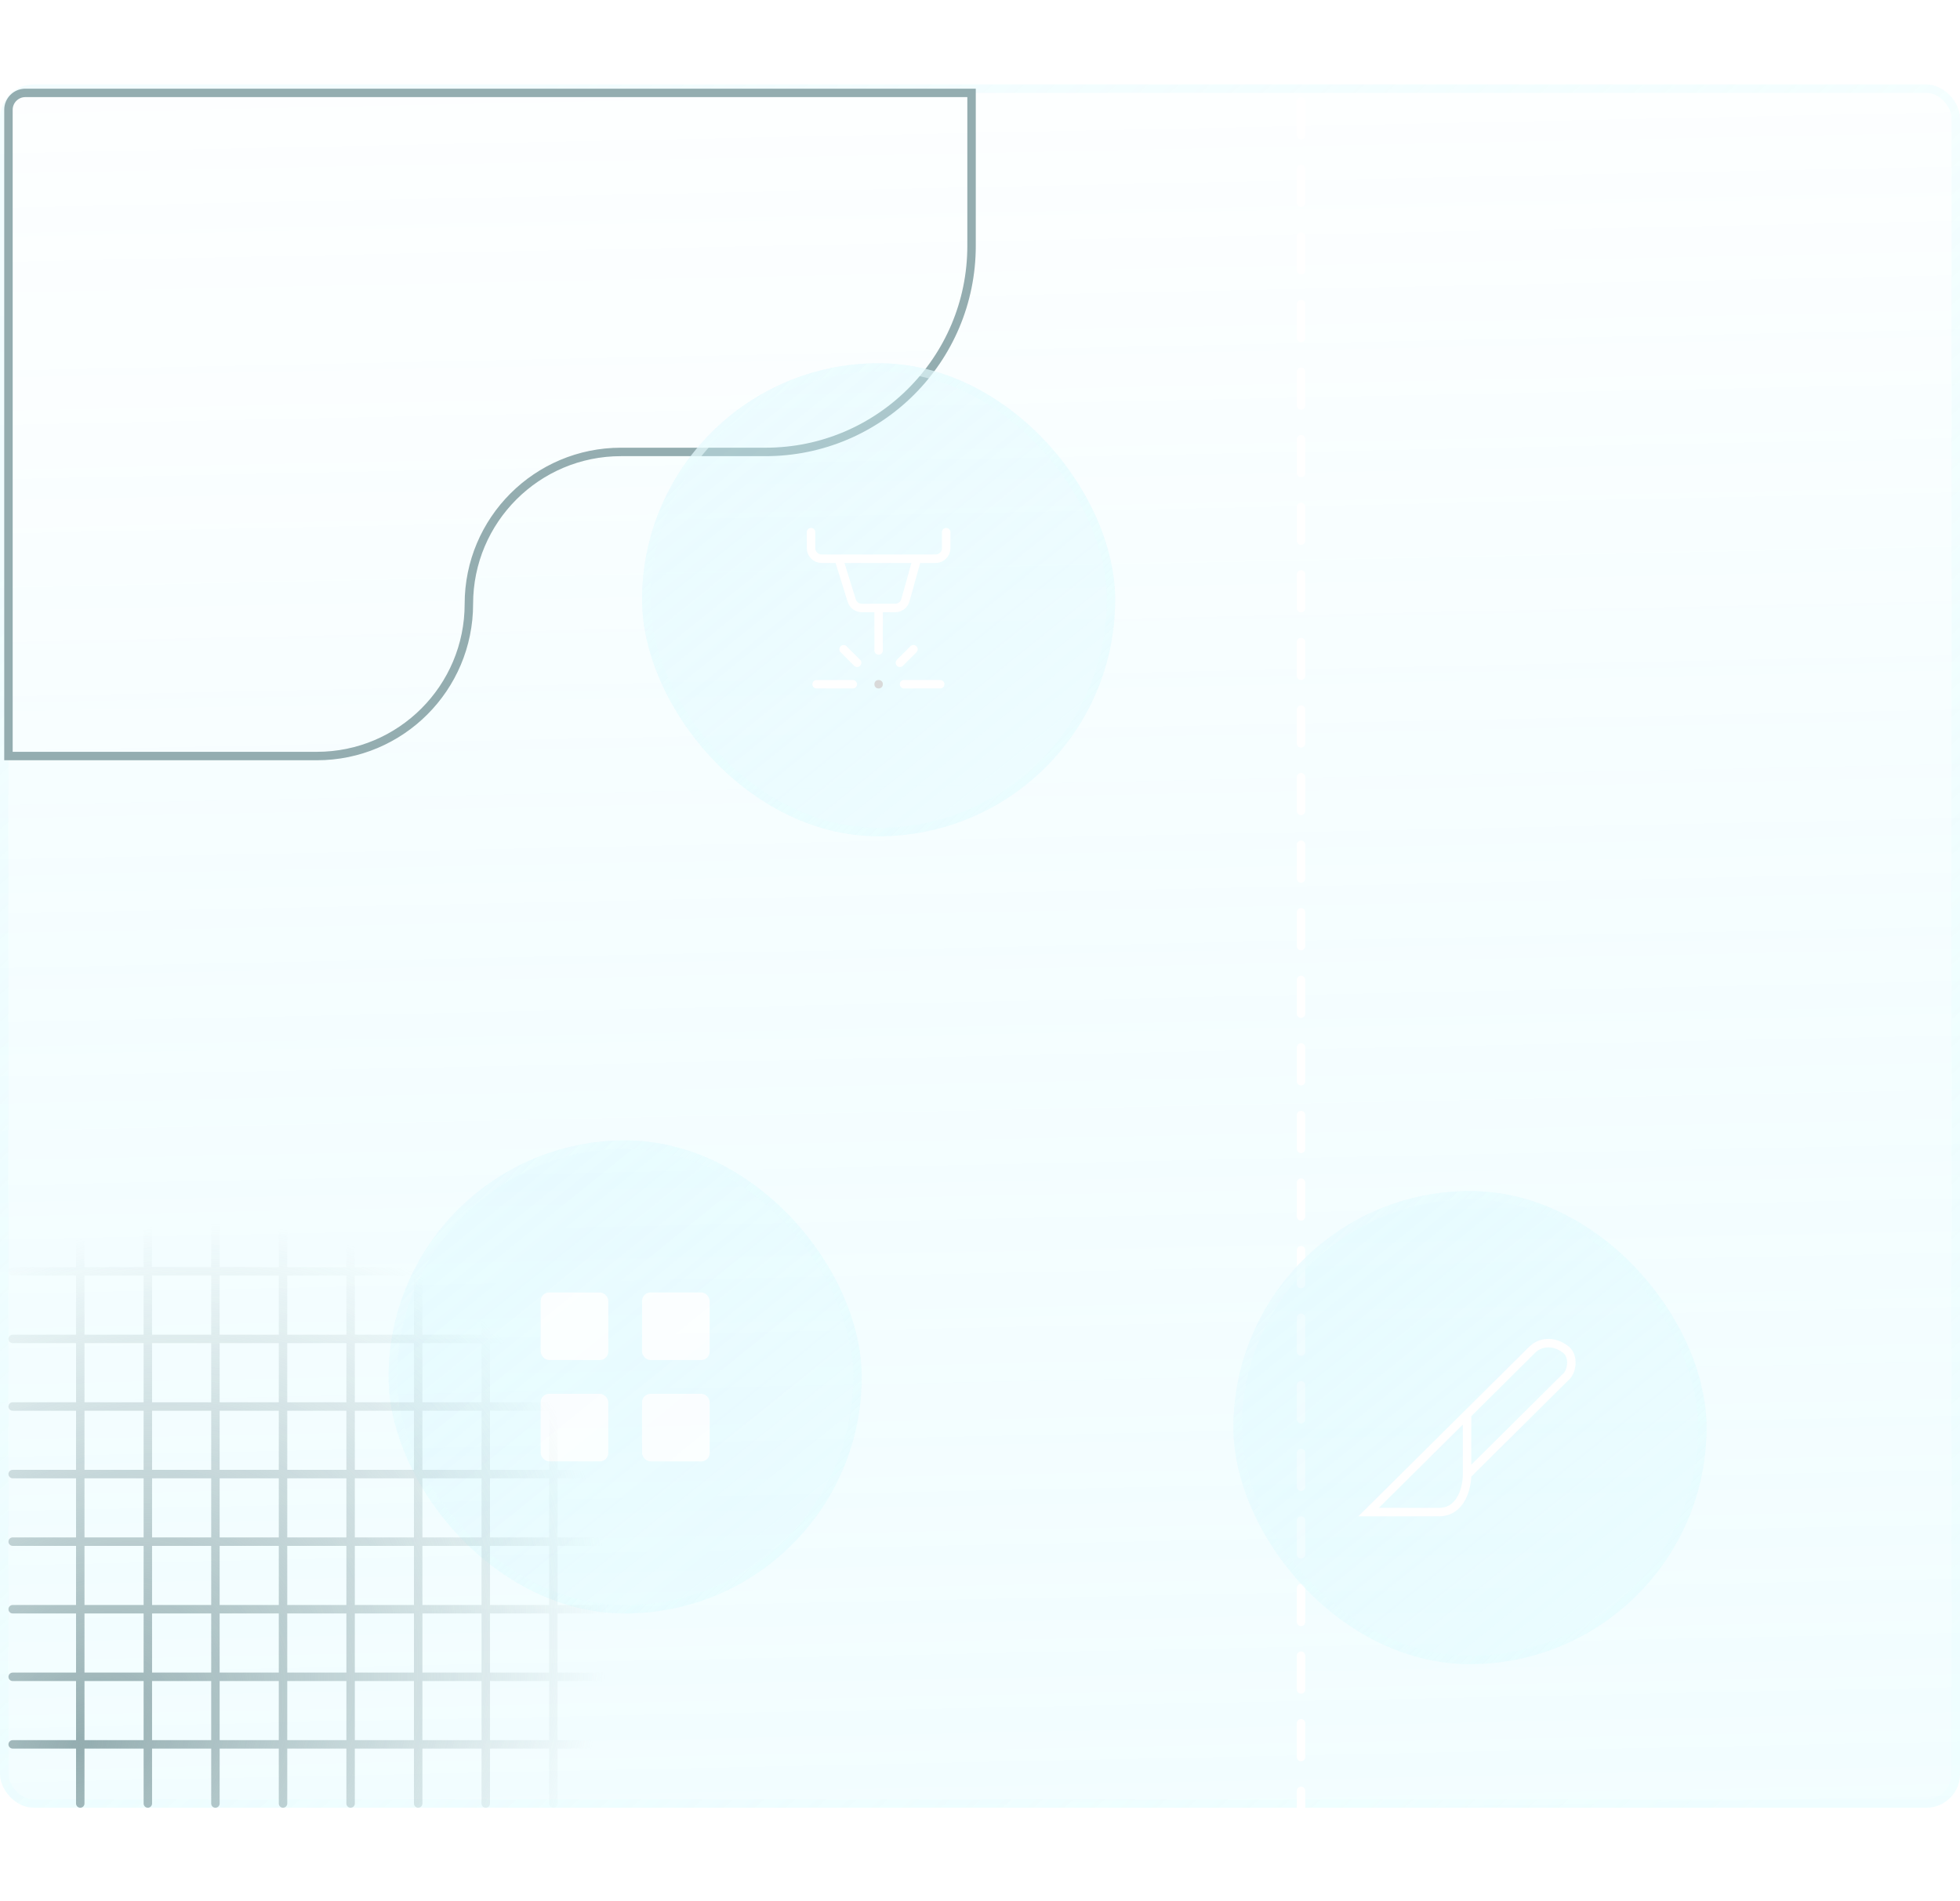 <svg width="232" height="225" viewBox="0 0 232 225" fill="none" xmlns="http://www.w3.org/2000/svg">
<g filter="url(#filter0_b_389_1982)">
<rect y="10" width="232" height="204" rx="4" fill="url(#paint0_linear_389_1982)"/>
<rect x="0.5" y="10.5" width="231" height="203" rx="3.5" stroke="url(#paint1_linear_389_1982)"/>
<path d="M115 29.107L115 10.996L3 10.996C1.895 10.996 1 11.892 1 12.996L1 89.5L37.5 89.5C47.441 89.5 55.5 81.441 55.5 71.5C55.5 61.559 63.559 53.5 73.5 53.5L90.607 53.5C104.079 53.5 115 42.579 115 29.107Z" fill="white" fill-opacity="0.08" stroke="#94ADB0" stroke-linecap="round"/>
<g filter="url(#filter1_b_389_1982)">
<rect x="46" y="135" width="56" height="56" rx="28" fill="url(#paint2_linear_389_1982)"/>
<rect x="46.5" y="135.5" width="55" height="55" rx="27.5" stroke="url(#paint3_linear_389_1982)"/>
<rect x="64" y="153" width="8" height="8" rx="1" fill="white" fill-opacity="0.8"/>
<rect x="64" y="165" width="8" height="8" rx="1" fill="white" fill-opacity="0.8"/>
<rect x="76" y="153" width="8" height="8" rx="1" fill="white" fill-opacity="0.8"/>
<rect x="76" y="165" width="8" height="8" rx="1" fill="white" fill-opacity="0.8"/>
</g>
<path fill-rule="evenodd" clip-rule="evenodd" d="M49 213.5C49 213.776 49.224 214 49.5 214C49.776 214 50 213.776 50 213.5V207H57V213.5C57 213.776 57.224 214 57.5 214C57.776 214 58 213.776 58 213.5V207H65V213.5C65 213.776 65.224 214 65.5 214C65.776 214 66 213.776 66 213.5V207H73V213.5C73 213.776 73.224 214 73.5 214C73.776 214 74 213.776 74 213.5V207H81.5C81.776 207 82 206.776 82 206.5C82 206.224 81.776 206 81.5 206H74V199H81.5C81.776 199 82 198.776 82 198.5C82 198.224 81.776 198 81.5 198H74V191H81.5C81.776 191 82 190.776 82 190.5C82 190.224 81.776 190 81.5 190H74V183H81.5C81.776 183 82 182.776 82 182.5C82 182.224 81.776 182 81.5 182H74V175H81.5C81.776 175 82 174.776 82 174.5C82 174.224 81.776 174 81.5 174H74V167H81.5C81.776 167 82 166.776 82 166.5C82 166.224 81.776 166 81.5 166H74V159H81.5C81.776 159 82 158.776 82 158.5C82 158.224 81.776 158 81.5 158H74V151H81.5C81.776 151 82 150.776 82 150.5C82 150.224 81.776 150 81.5 150H74V143H81.5C81.776 143 82 142.776 82 142.5C82 142.224 81.776 142 81.5 142H74V135.5C74 135.224 73.776 135 73.5 135C73.224 135 73 135.224 73 135.5V142H66V135.5C66 135.224 65.776 135 65.5 135C65.224 135 65 135.224 65 135.5V142H58V135.5C58 135.224 57.776 135 57.5 135C57.224 135 57 135.224 57 135.5V142H50V135.5C50 135.224 49.776 135 49.5 135C49.224 135 49 135.224 49 135.5V142H42V135.5C42 135.224 41.776 135 41.5 135C41.224 135 41 135.224 41 135.5V142H34V135.5C34 135.224 33.776 135 33.5 135C33.224 135 33 135.224 33 135.5V142H26V135.5C26 135.224 25.776 135 25.5 135C25.224 135 25 135.224 25 135.5V142H18V135.5C18 135.224 17.776 135 17.5 135C17.224 135 17 135.224 17 135.5V142H10V135.5C10 135.224 9.776 135 9.5 135C9.224 135 9 135.224 9 135.5V142H1.5C1.224 142 1 142.224 1 142.5C1 142.776 1.224 143 1.5 143H9L9 150H1.5C1.224 150 1 150.224 1 150.5C1 150.776 1.224 151 1.5 151H9V158H1.5C1.224 158 1 158.224 1 158.5C1 158.776 1.224 159 1.5 159H9V166H1.5C1.224 166 1 166.224 1 166.5C1 166.776 1.224 167 1.5 167H9V174H1.5C1.224 174 1 174.224 1 174.5C1 174.776 1.224 175 1.5 175H9V182H1.5C1.224 182 1 182.224 1 182.5C1 182.776 1.224 183 1.5 183H9V190H1.5C1.224 190 1 190.224 1 190.5C1 190.776 1.224 191 1.5 191H9V198H1.5C1.224 198 1 198.224 1 198.5C1 198.776 1.224 199 1.5 199H9L9 206H1.5C1.224 206 1 206.224 1 206.5C1 206.776 1.224 207 1.5 207H9V213.5C9 213.776 9.224 214 9.5 214C9.776 214 10 213.776 10 213.5V207H17V213.5C17 213.776 17.224 214 17.5 214C17.776 214 18 213.776 18 213.5V207H25V213.5C25 213.776 25.224 214 25.5 214C25.776 214 26 213.776 26 213.5V207H33V213.5C33 213.776 33.224 214 33.5 214C33.776 214 34 213.776 34 213.5V207H41V213.5C41 213.776 41.224 214 41.5 214C41.776 214 42 213.776 42 213.5V207H49V213.5ZM73 143H66V150H73V143ZM73 151H66V158H73V151ZM73 159H66V166H73V159ZM73 167H66V174H73V167ZM73 175H66V182H73V175ZM73 183H66V190H73V183ZM73 191H66V198H73V191ZM73 199H66V206H73V199ZM65 199V206H58V199H65ZM65 191V198H58V191H65ZM65 183V190H58V183H65ZM65 175V182H58V175H65ZM65 167V174H58V167H65ZM65 159V166H58V159H65ZM65 151V158H58V151H65ZM65 143V150H58V143H65ZM57 143H50V150H57V143ZM57 151H50V158H57V151ZM57 159H50V166H57V159ZM57 167H50V174H57V167ZM57 175H50V182H57V175ZM57 183H50V190H57V183ZM57 191H50V198H57V191ZM57 199H50V206H57V199ZM10 150L10 143H17L17 150H10ZM10 158V151H17V158H10ZM10 166V159H17V166H10ZM10 174V167H17V174H10ZM10 182V175H17V182H10ZM10 190V183H17V190H10ZM10 198V191H17V198H10ZM10 206L10 199H17L17 206H10ZM18 206H25L25 199H18L18 206ZM18 198H25V191H18V198ZM18 190H25V183H18V190ZM18 182H25V175H18V182ZM18 174H25V167H18V174ZM18 166H25V159H18V166ZM18 158H25V151H18V158ZM18 150H25L25 143H18L18 150ZM26 150L26 143H33L33 150H26ZM26 158V151H33V158H26ZM26 166V159H33V166H26ZM26 174V167H33V174H26ZM26 182V175H33V182H26ZM26 190V183H33L33 190H26ZM26 198V191H33V198H26ZM26 206L26 199H33V206H26ZM34 206H41V199H34V206ZM34 198H41V191H34V198ZM34 190H41V183H34V190ZM34 182H41V175H34V182ZM34 174H41V167H34V174ZM34 166H41V159H34V166ZM34 158H41V151H34V158ZM34 150H41V143H34V150ZM42 150V143H49V150H42ZM42 158V151H49V158H42ZM42 166V159H49V166H42ZM42 174V167H49V174H42ZM42 182V175H49V182H42ZM42 190V183H49V190H42ZM42 198V191H49V198H42ZM42 206V199H49V206H42Z" fill="url(#paint4_radial_389_1982)"/>
</g>
<path d="M154 224V1" stroke="white" stroke-linecap="round" stroke-dasharray="4 4"/>
<g filter="url(#filter2_b_389_1982)">
<rect x="76" y="43" width="56" height="56" rx="28" fill="url(#paint5_linear_389_1982)"/>
<rect x="76.5" y="43.5" width="55" height="55" rx="27.5" stroke="url(#paint6_linear_389_1982)"/>
<path d="M96 63V64.891C96 65.581 96.56 66.141 97.25 66.141H99.273M112 63V64.891C112 65.581 111.44 66.141 110.75 66.141H108.545M99.273 66.141L100.817 71.096C100.98 71.619 101.464 71.974 102.011 71.974H104M99.273 66.141H108.545M108.545 66.141L107.165 71.062C107.014 71.602 106.522 71.974 105.961 71.974H104M104 71.974V77" stroke="white" stroke-linecap="round"/>
<path d="M100.944 81H96.659" stroke="white" stroke-linecap="round"/>
<path d="M111.292 81H107.006" stroke="white" stroke-linecap="round"/>
<path d="M101.457 78.461L99.855 76.859" stroke="white" stroke-linecap="round"/>
<path d="M106.52 78.461L108.121 76.859" stroke="white" stroke-linecap="round"/>
<circle cx="104" cy="81" r="0.5" fill="#D9D9D9"/>
</g>
<g filter="url(#filter3_b_389_1982)">
<rect x="146" y="141" width="56" height="56" rx="28" fill="url(#paint7_linear_389_1982)"/>
<rect x="146.5" y="141.5" width="55" height="55" rx="27.5" stroke="url(#paint8_linear_389_1982)"/>
<path d="M173.65 174.595L185.3 163.033C186.039 162.482 186.409 160.555 185.3 159.73C183.525 158.408 181.971 159.179 181.416 159.73L173.65 167.438M173.65 174.595V167.438M173.65 174.595C173.65 176.063 172.984 179 170.321 179C167.659 179 163.664 179 162 179L173.65 167.438" stroke="white"/>
</g>
<defs>
<filter id="filter0_b_389_1982" x="-4" y="6" width="240" height="212" filterUnits="userSpaceOnUse" color-interpolation-filters="sRGB">
<feFlood flood-opacity="0" result="BackgroundImageFix"/>
<feGaussianBlur in="BackgroundImageFix" stdDeviation="2"/>
<feComposite in2="SourceAlpha" operator="in" result="effect1_backgroundBlur_389_1982"/>
<feBlend mode="normal" in="SourceGraphic" in2="effect1_backgroundBlur_389_1982" result="shape"/>
</filter>
<filter id="filter1_b_389_1982" x="42" y="131" width="64" height="64" filterUnits="userSpaceOnUse" color-interpolation-filters="sRGB">
<feFlood flood-opacity="0" result="BackgroundImageFix"/>
<feGaussianBlur in="BackgroundImageFix" stdDeviation="2"/>
<feComposite in2="SourceAlpha" operator="in" result="effect1_backgroundBlur_389_1982"/>
<feBlend mode="normal" in="SourceGraphic" in2="effect1_backgroundBlur_389_1982" result="shape"/>
</filter>
<filter id="filter2_b_389_1982" x="72" y="39" width="64" height="64" filterUnits="userSpaceOnUse" color-interpolation-filters="sRGB">
<feFlood flood-opacity="0" result="BackgroundImageFix"/>
<feGaussianBlur in="BackgroundImageFix" stdDeviation="2"/>
<feComposite in2="SourceAlpha" operator="in" result="effect1_backgroundBlur_389_1982"/>
<feBlend mode="normal" in="SourceGraphic" in2="effect1_backgroundBlur_389_1982" result="shape"/>
</filter>
<filter id="filter3_b_389_1982" x="142" y="137" width="64" height="64" filterUnits="userSpaceOnUse" color-interpolation-filters="sRGB">
<feFlood flood-opacity="0" result="BackgroundImageFix"/>
<feGaussianBlur in="BackgroundImageFix" stdDeviation="2"/>
<feComposite in2="SourceAlpha" operator="in" result="effect1_backgroundBlur_389_1982"/>
<feBlend mode="normal" in="SourceGraphic" in2="effect1_backgroundBlur_389_1982" result="shape"/>
</filter>
<linearGradient id="paint0_linear_389_1982" x1="38.153" y1="-5.154" x2="45.056" y2="322.596" gradientUnits="userSpaceOnUse">
<stop stop-color="#3DE5FF" stop-opacity="0"/>
<stop offset="1" stop-color="#D4F8FF" stop-opacity="0.2"/>
</linearGradient>
<linearGradient id="paint1_linear_389_1982" x1="159.628" y1="-74.514" x2="324.37" y2="110.916" gradientUnits="userSpaceOnUse">
<stop stop-color="#ECFCFF" stop-opacity="0.6"/>
<stop offset="1" stop-color="#E2FFFE" stop-opacity="0.2"/>
</linearGradient>
<linearGradient id="paint2_linear_389_1982" x1="46" y1="129" x2="103.596" y2="200.379" gradientUnits="userSpaceOnUse">
<stop stop-color="#D4F8FF" stop-opacity="0.4"/>
<stop offset="1" stop-color="#D4F8FF" stop-opacity="0.24"/>
</linearGradient>
<linearGradient id="paint3_linear_389_1982" x1="84.531" y1="111.8" x2="130.069" y2="156.87" gradientUnits="userSpaceOnUse">
<stop stop-color="#ECFCFF" stop-opacity="0.6"/>
<stop offset="1" stop-color="#E2FFFE" stop-opacity="0.2"/>
</linearGradient>
<radialGradient id="paint4_radial_389_1982" cx="0" cy="0" r="1" gradientUnits="userSpaceOnUse" gradientTransform="translate(9.5 206.594) rotate(-43.887) scale(69.376 54.247)">
<stop stop-color="#94ADB0"/>
<stop offset="1" stop-color="#94ADB0" stop-opacity="0"/>
</radialGradient>
<linearGradient id="paint5_linear_389_1982" x1="76" y1="37" x2="133.596" y2="108.379" gradientUnits="userSpaceOnUse">
<stop stop-color="#D4F8FF" stop-opacity="0.4"/>
<stop offset="1" stop-color="#D4F8FF" stop-opacity="0.24"/>
</linearGradient>
<linearGradient id="paint6_linear_389_1982" x1="114.531" y1="19.8" x2="160.069" y2="64.87" gradientUnits="userSpaceOnUse">
<stop stop-color="#ECFCFF" stop-opacity="0.6"/>
<stop offset="1" stop-color="#E2FFFE" stop-opacity="0.2"/>
</linearGradient>
<linearGradient id="paint7_linear_389_1982" x1="146" y1="135" x2="203.596" y2="206.379" gradientUnits="userSpaceOnUse">
<stop stop-color="#D4F8FF" stop-opacity="0.4"/>
<stop offset="1" stop-color="#D4F8FF" stop-opacity="0.24"/>
</linearGradient>
<linearGradient id="paint8_linear_389_1982" x1="184.531" y1="117.8" x2="230.069" y2="162.87" gradientUnits="userSpaceOnUse">
<stop stop-color="#ECFCFF" stop-opacity="0.6"/>
<stop offset="1" stop-color="#E2FFFE" stop-opacity="0.2"/>
</linearGradient>
</defs>
</svg>
